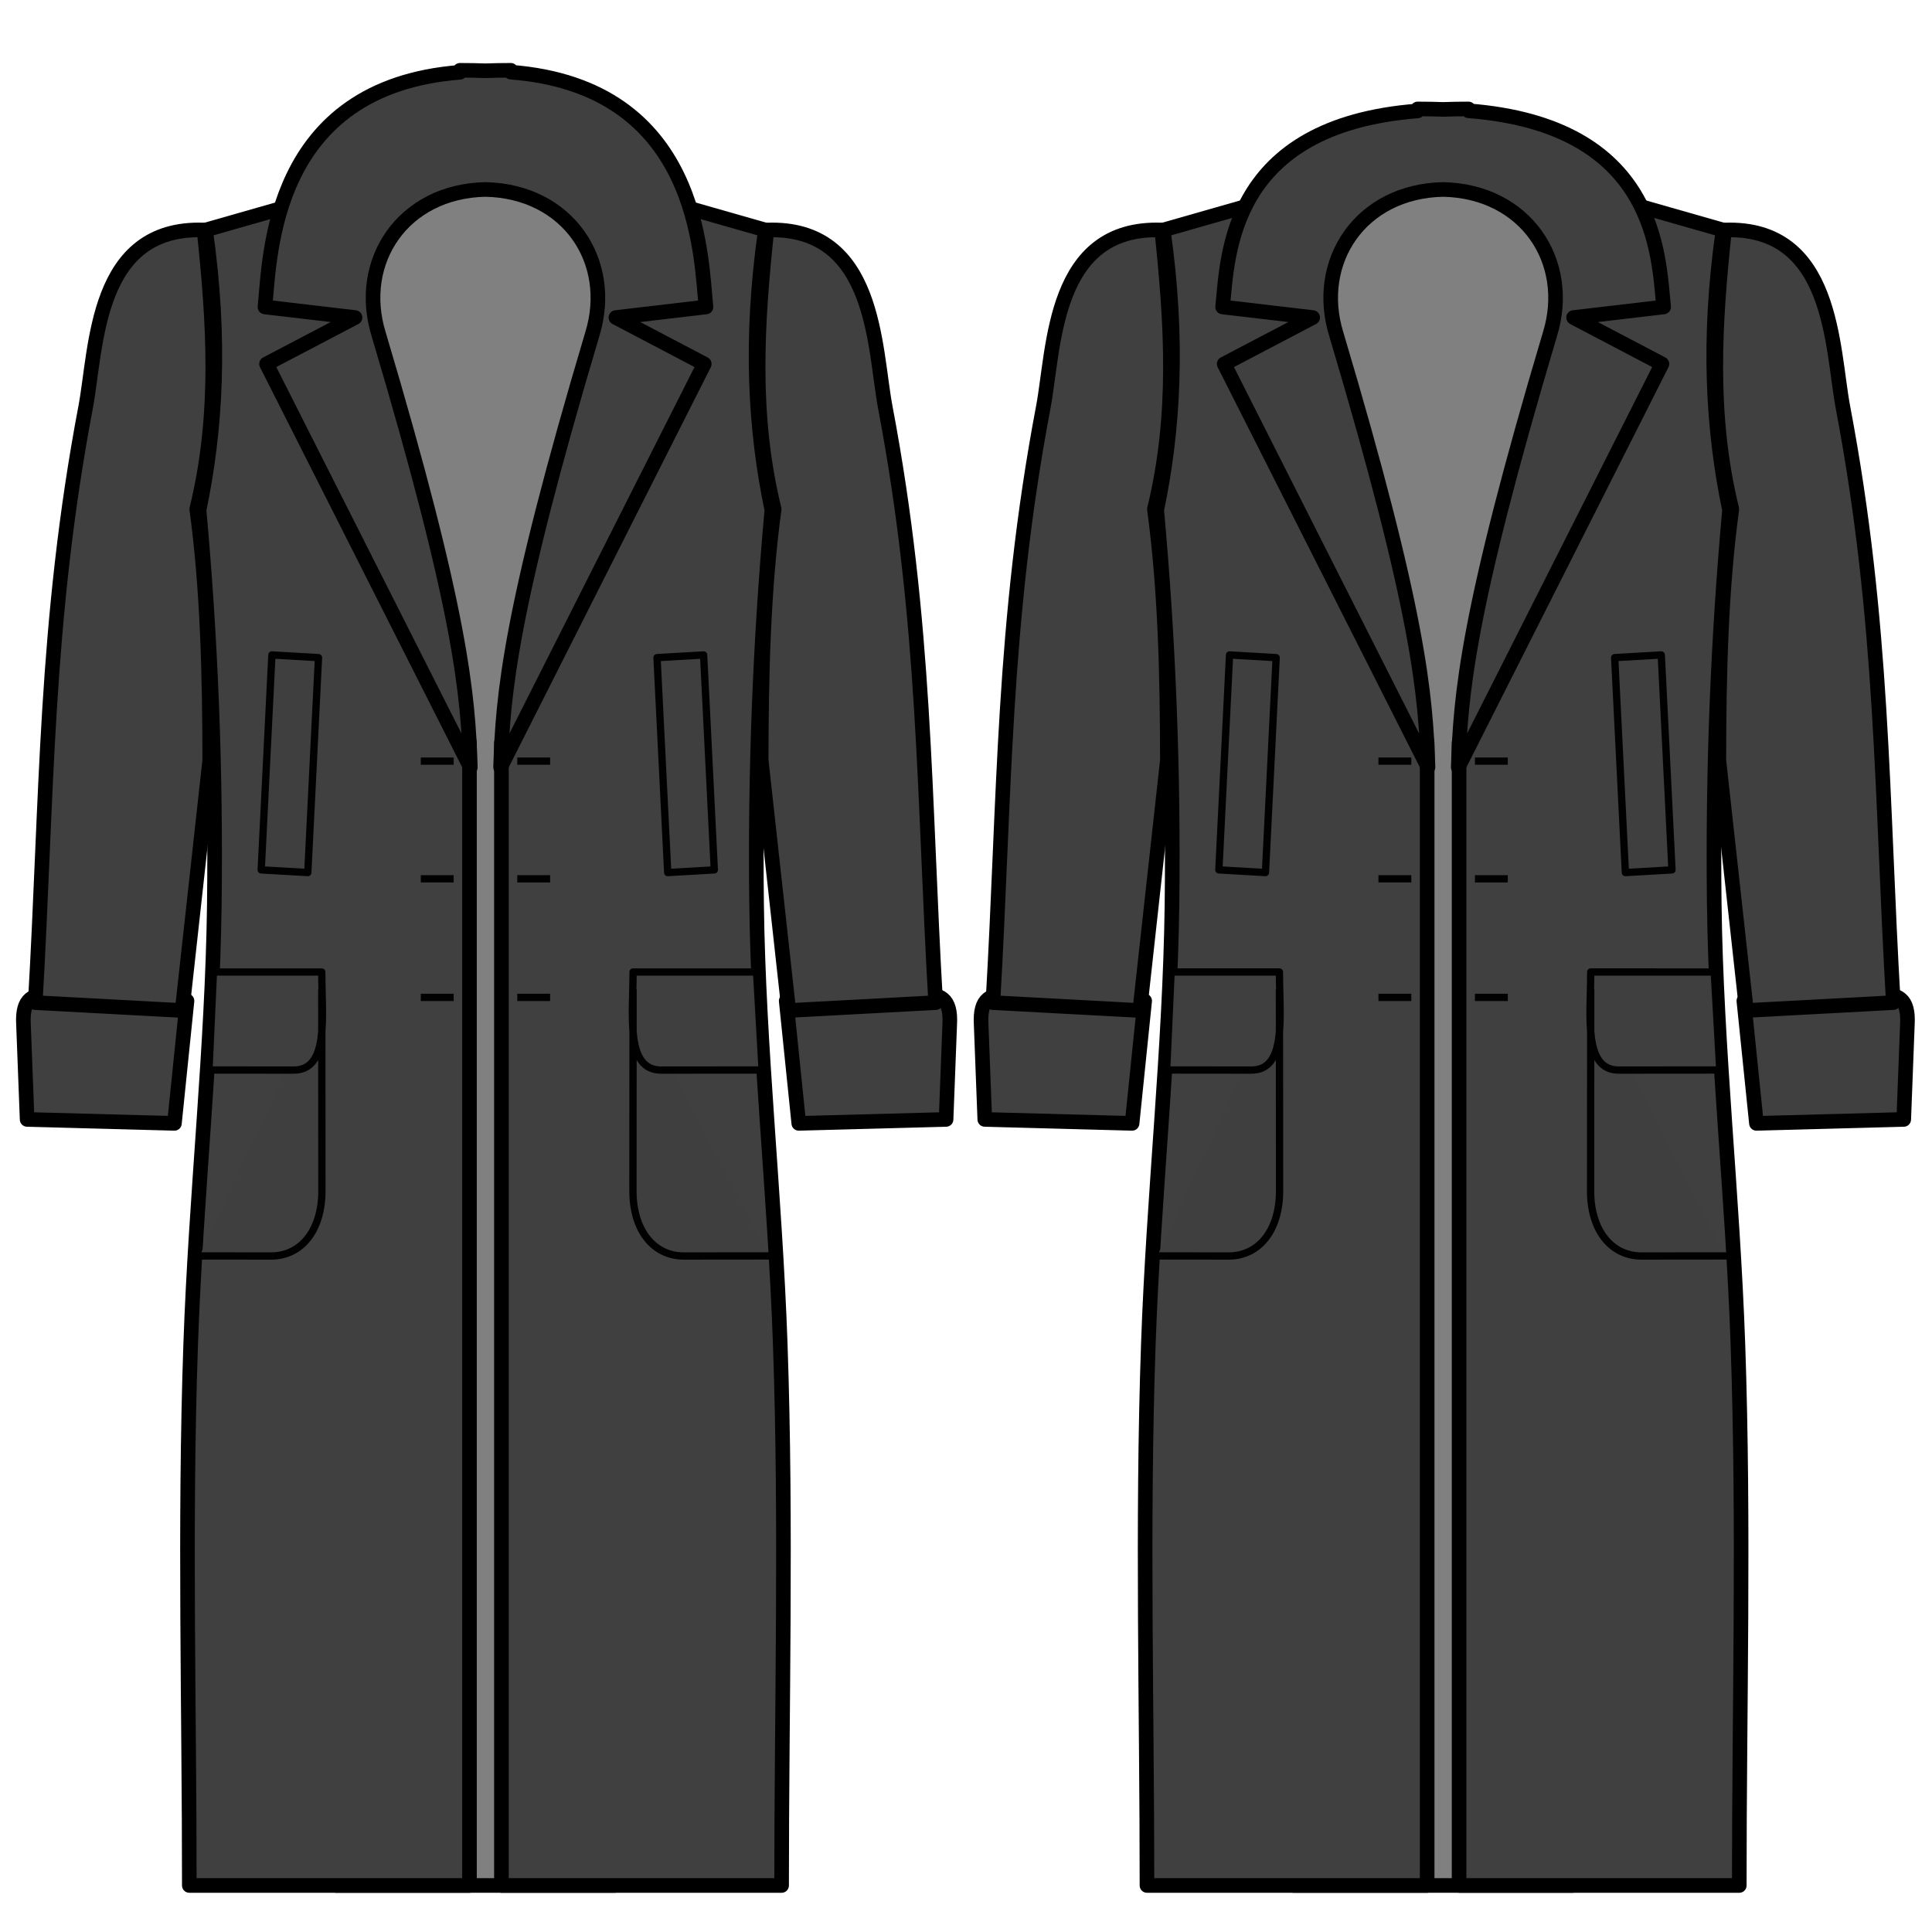 <?xml version="1.0" encoding="UTF-8" standalone="no"?>
<!-- Created with Inkscape (http://www.inkscape.org/) -->

<svg
   xmlns:dc="http://purl.org/dc/elements/1.1/"
   xmlns:cc="http://creativecommons.org/ns#"
   xmlns:rdf="http://www.w3.org/1999/02/22-rdf-syntax-ns#"
   xmlns:svg="http://www.w3.org/2000/svg"
   xmlns="http://www.w3.org/2000/svg"
   xmlns:sodipodi="http://sodipodi.sourceforge.net/DTD/sodipodi-0.dtd"
   xmlns:inkscape="http://www.inkscape.org/namespaces/inkscape"
   width="1000"
   height="1000"
   viewBox="0 0 264.583 264.583"
   version="1.1"
   id="svg562"
   inkscape:version="0.92.3 (2405546, 2018-03-11)"
   sodipodi:docname="collarheight.svg">
  <defs
     id="defs556" />
  <sodipodi:namedview
     id="base"
     pagecolor="#ffffff"
     bordercolor="#666666"
     borderopacity="1.0"
     inkscape:pageopacity="0.0"
     inkscape:pageshadow="2"
     inkscape:zoom="1.4142136"
     inkscape:cx="648.77856"
     inkscape:cy="465.06636"
     inkscape:document-units="mm"
     inkscape:current-layer="layer1"
     showgrid="false"
     units="px"
     inkscape:window-width="1920"
     inkscape:window-height="1043"
     inkscape:window-x="0"
     inkscape:window-y="0"
     inkscape:window-maximized="1"
     inkscape:snap-global="false"
     showguides="false" />
  <g
     inkscape:label="Layer 1"
     inkscape:groupmode="layer"
     id="layer1">
    <rect
       style="fill:#808080;fill-opacity:1;stroke:#000000;stroke-width:2;stroke-miterlimit:4;stroke-dasharray:none"
       id="inside"
       width="36.456"
       height="234.448"
       x="46.885"
       y="23.763" />
    <path
       style="fill:#404040;fill-opacity:1;stroke:#000000;stroke-width:2;stroke-linecap:square;stroke-linejoin:round;stroke-miterlimit:4;stroke-dasharray:none;stroke-dashoffset:0;stroke-opacity:1"
       d="m 48.29,25.749 -20.142,5.751 c 2.149,15.067 1.397,27.422 -0.889,38.344 1.559,17.188 2.33,35.221 2.09,54.042 -0.251,19.666 -2.523,39.801 -3.235,60.142 -0.871,24.868 -0.182,49.982 -0.189,74.183 H 64.295 V 101.718 C 58.908,76.43 48.446,54.598 48.29,25.749 Z m 36.385,0 C 84.518,54.598 74.056,76.43 68.669,101.718 v 156.493 h 38.371 c -0.006,-24.201 0.683,-49.316 -0.189,-74.183 -0.713,-20.341 -2.985,-40.476 -3.236,-60.142 -0.24,-18.82 0.532,-36.853 2.091,-54.042 -2.287,-10.922 -3.039,-23.278 -0.889,-38.344 z"
       id="primary1"
       inkscape:connector-curvature="0"
       sodipodi:nodetypes="ccccccccccccccccccc" />
    <path
       id="primary2"
       style="fill:#404040;stroke:#000000;stroke-width:2;stroke-linecap:square;stroke-linejoin:round;stroke-miterlimit:4;stroke-dasharray:none;stroke-dashoffset:0;stroke-opacity:1"
       d="M 23.887,153.843 3.714,153.303 3.214,140.242 c -0.179,-3.443 1.162,-4.325 4.39,-3.954 l 18.005,0.779 z m 85.504,0 20.173,-0.54 0.5,-13.061 c 0.179,-3.443 -1.162,-4.325 -4.391,-3.954 l -18.005,0.779 z M 62.993,9.628 v 0.273 C 37.123,11.903 37.004,34.987 36.287,42.038 l 12.332,1.447 -12.118,6.353 27.911,55.234 C 64.105,95.208 63.201,83.824 51.848,45.75 48.789,35.795 55.191,26.173 66.474,25.946 77.769,26.17 84.181,35.789 81.12,45.75 69.766,83.824 68.862,95.208 68.555,105.073 L 96.447,49.839 84.349,43.486 96.681,42.038 C 95.963,34.986 95.838,11.879 69.956,9.88 v -0.252 c -1.212,0 -2.357,0.023 -3.481,0.063 -1.118,-0.04 -2.277,-0.063 -3.482,-0.063 z"
       inkscape:connector-curvature="0"
       sodipodi:nodetypes="ccccccccccccccccccccccccccccc" />
    <path
       id="primary3"
       style="fill:#404040;stroke:#000000;stroke-width:2;stroke-linecap:square;stroke-linejoin:round;stroke-miterlimit:4;stroke-dasharray:none;stroke-dashoffset:0;stroke-opacity:1"
       d="M 27.943,31.5 C 12.951,30.949 13.267,47.637 11.716,55.825 6.117,85.376 6.464,109.324 4.826,137.307 l 20.117,1.078 3.779,-34.27 C 28.709,92.276 28.423,80.614 26.943,69.725 30.14,56.684 29.27,44.068 27.943,31.5 Z m 77.077,0 c 14.992,-0.551 14.676,16.137 16.227,24.325 5.599,29.551 5.252,53.5 6.891,81.482 l -20.117,1.078 -3.779,-34.27 c 0.012,-11.839 0.298,-23.501 1.778,-34.39 -3.197,-13.041 -2.327,-25.657 -1,-38.225 z"
       inkscape:connector-curvature="0"
       sodipodi:nodetypes="cccccccccccccc" />
    <path
       id="secondary"
       style="opacity:0.98;fill:#404040;stroke:#000000;stroke-width:1;stroke-linecap:square;stroke-linejoin:round;stroke-miterlimit:4;stroke-dasharray:none;stroke-dashoffset:0;stroke-opacity:1"
       d="m 61.627,136.587 h -3.501 m 3.501,-16.236 h -3.501 m 3.501,-16.117 h -3.501 m -14.508,-14.173 -6.382,-0.369 -1.466,29.435 6.382,0.369 z M 29.728,133.113 h 14.338 c 0,6.06 1.056,13.435 -3.85,13.432 l -11.099,-0.011 m 14.95,-10.545 c 0,0.393 0.016,26.658 0.016,27.142 0,5.243 -2.739,8.877 -6.978,8.877 l -9.765,-0.011 m 43.998,-35.409 h 3.501 m -3.501,-16.236 h 3.501 m -3.501,-16.117 h 3.501 m 15.137,-14.173 6.382,-0.369 1.466,29.435 -6.382,0.369 z M 103.113,133.113 H 86.697 c 0,6.06 -1.056,13.435 3.85,13.432 l 13.326,-0.011 M 86.697,135.988 c 0,0.393 -0.016,26.658 -0.016,27.142 0,5.243 2.739,8.877 6.978,8.877 l 11.548,-0.011"
       inkscape:connector-curvature="0"
       sodipodi:nodetypes="ccccccccccccccccsccccccccccccccccccscc" />
    <rect
       y="23.763"
       x="178.034"
       height="234.448"
       width="36.456"
       id="rect4246"
       style="fill:#808080;fill-opacity:1;stroke:#000000;stroke-width:2;stroke-miterlimit:4;stroke-dasharray:none" />
    <path
       sodipodi:nodetypes="ccccccccccccccccccc"
       inkscape:connector-curvature="0"
       id="path4248"
       d="m 179.439,25.749 -20.142,5.751 c 2.149,15.067 1.397,27.422 -0.889,38.344 1.559,17.188 2.33,35.221 2.09,54.042 -0.251,19.666 -2.523,39.801 -3.235,60.142 -0.871,24.868 -0.182,49.982 -0.189,74.183 h 38.371 V 101.718 c -5.386,-25.288 -15.849,-47.12 -16.005,-75.969 z m 36.385,0 c -0.156,28.849 -10.619,50.681 -16.005,75.969 v 156.493 h 38.371 c -0.006,-24.201 0.683,-49.316 -0.189,-74.183 -0.713,-20.341 -2.985,-40.476 -3.236,-60.142 -0.24,-18.82 0.532,-36.853 2.091,-54.042 -2.287,-10.922 -3.039,-23.278 -0.889,-38.344 z"
       style="fill:#404040;fill-opacity:1;stroke:#000000;stroke-width:2;stroke-linecap:square;stroke-linejoin:round;stroke-miterlimit:4;stroke-dasharray:none;stroke-dashoffset:0;stroke-opacity:1" />
    <path
       sodipodi:nodetypes="ccccccccccccccccccccccccccccc"
       inkscape:connector-curvature="0"
       d="m 155.036,153.843 -20.173,-0.54 -0.5,-13.061 c -0.179,-3.443 1.162,-4.325 4.391,-3.954 l 18.005,0.779 z m 85.504,0 20.173,-0.54 0.5,-13.061 c 0.179,-3.443 -1.162,-4.325 -4.391,-3.954 l -18.005,0.779 z M 194.142,14.92 v 0.273 c -25.87,2.002 -25.988,19.794 -26.706,26.846 l 12.332,1.447 -12.118,6.353 27.911,55.234 c -0.307,-9.865 -1.211,-21.249 -12.565,-59.323 -3.059,-9.955 3.343,-19.577 14.627,-19.804 11.295,0.224 17.707,9.843 14.646,19.804 -11.354,38.074 -12.258,49.459 -12.565,59.323 l 27.892,-55.234 -12.098,-6.353 12.332,-1.447 c -0.718,-7.052 -0.843,-24.868 -26.725,-26.867 v -0.252 c -1.212,0 -2.357,0.023 -3.481,0.063 -1.118,-0.04 -2.277,-0.063 -3.482,-0.063 z"
       style="fill:#404040;stroke:#000000;stroke-width:2;stroke-linecap:square;stroke-linejoin:round;stroke-miterlimit:4;stroke-dasharray:none;stroke-dashoffset:0;stroke-opacity:1"
       id="path4250" />
    <path
       sodipodi:nodetypes="cccccccccccccc"
       inkscape:connector-curvature="0"
       d="M 159.092,31.5 C 144.1,30.949 144.417,47.637 142.865,55.825 c -5.599,29.551 -5.252,53.5 -6.891,81.482 l 20.117,1.078 3.779,-34.27 c -0.012,-11.839 -0.298,-23.501 -1.778,-34.39 3.197,-13.041 2.327,-25.657 1,-38.225 z m 77.077,0 c 14.992,-0.551 14.676,16.137 16.227,24.325 5.599,29.551 5.252,53.5 6.891,81.482 l -20.117,1.078 -3.779,-34.27 c 0.012,-11.839 0.298,-23.501 1.778,-34.39 -3.197,-13.041 -2.327,-25.657 -1,-38.225 z"
       style="fill:#404040;stroke:#000000;stroke-width:2;stroke-linecap:square;stroke-linejoin:round;stroke-miterlimit:4;stroke-dasharray:none;stroke-dashoffset:0;stroke-opacity:1"
       id="path4252" />
    <path
       sodipodi:nodetypes="ccccccccccccccccsccccccccccccccccccscc"
       inkscape:connector-curvature="0"
       d="m 192.776,136.587 h -3.501 m 3.501,-16.236 h -3.501 m 3.501,-16.117 h -3.501 m -14.508,-14.173 -6.382,-0.369 -1.466,29.435 6.382,0.369 z m -13.889,43.051 h 14.338 c 0,6.06 1.056,13.435 -3.85,13.432 l -11.099,-0.011 m 14.95,-10.545 c 0,0.393 0.016,26.658 0.016,27.142 0,5.243 -2.739,8.877 -6.978,8.877 l -9.765,-0.011 m 43.998,-35.409 h 3.501 m -3.501,-16.236 h 3.501 m -3.501,-16.117 h 3.501 m 15.137,-14.173 6.382,-0.369 1.466,29.435 -6.382,0.369 z m 13.138,43.051 H 217.846 c 0,6.06 -1.056,13.435 3.85,13.432 l 13.326,-0.011 M 217.846,135.988 c 0,0.393 -0.016,26.658 -0.016,27.142 0,5.243 2.739,8.877 6.978,8.877 l 11.548,-0.011"
       style="opacity:0.98;fill:#404040;stroke:#000000;stroke-width:1;stroke-linecap:square;stroke-linejoin:round;stroke-miterlimit:4;stroke-dasharray:none;stroke-dashoffset:0;stroke-opacity:1"
       id="path4254" />
  </g>
</svg>
